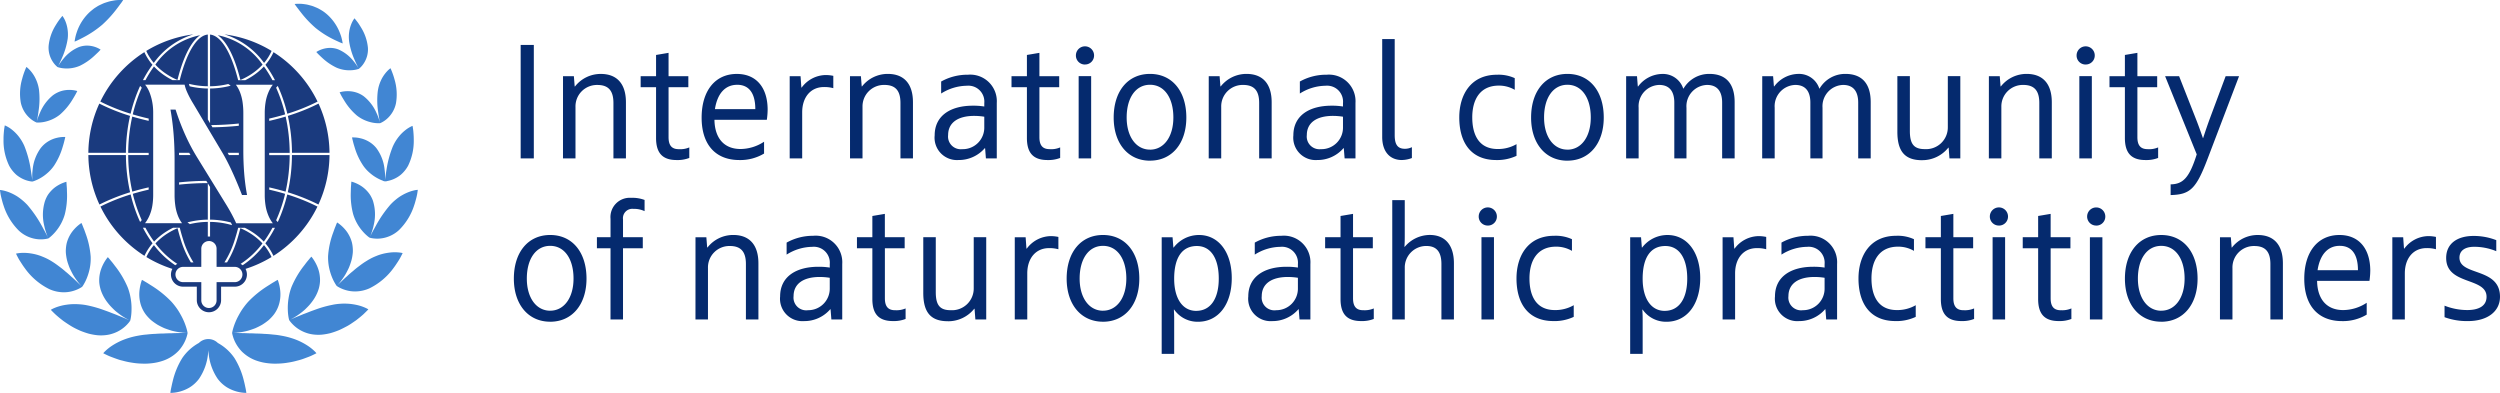 <?xml version="1.0" encoding="UTF-8"?> <svg xmlns="http://www.w3.org/2000/svg" width="380" height="59.722" viewBox="0 0 380 59.722"> <g id="Сгруппировать_86" data-name="Сгруппировать 86" transform="translate(-4276.498 5378.998)"> <g id="Сгруппировать_83" data-name="Сгруппировать 83" transform="translate(4276.498 -5378.999)"> <path id="Контур_585" data-name="Контур 585" d="M4736.7,6321.331a11.273,11.273,0,0,1-.87,2.922c-.173.405-.346.749-.462,1-.086.176-.153.3-.184.354.032-.055.1-.174.208-.34a8.593,8.593,0,0,1,.649-.88,5.979,5.979,0,0,1,2.336-1.782,3.579,3.579,0,0,1,1.315-.233,3.857,3.857,0,0,1,1.059.169,3.717,3.717,0,0,1,.952.441s-.09.1-.252.272c-.081.085-.183.18-.3.291s-.24.234-.384.363a8.836,8.836,0,0,1-2.211,1.528,4.975,4.975,0,0,1-2.351.4,4.087,4.087,0,0,1-1.044-.2,3.388,3.388,0,0,1-.711-.79,3.876,3.876,0,0,1-.648-2.44,7.252,7.252,0,0,1,1.072-3.124c.13-.214.258-.413.375-.585s.235-.326.33-.449c.195-.249.317-.393.317-.393a3.715,3.715,0,0,1,.51.953,5.005,5.005,0,0,1,.276,1.1A5.353,5.353,0,0,1,4736.7,6321.331Zm32.489,45.135a11.429,11.429,0,0,0-1.312-.175c-.441-.053-.877-.085-1.305-.1-.429-.038-.848-.049-1.248-.055-.4-.024-.791-.035-1.149-.035-.721-.036-1.338-.025-1.779-.052-.345-.007-.582,0-.669,0,.087,0,.323-.012.666-.043a9.974,9.974,0,0,0,1.734-.306c.338-.1.7-.224,1.056-.359a11.84,11.84,0,0,0,1.065-.533,9.7,9.7,0,0,0,.983-.7,6.638,6.638,0,0,0,.815-.87,4.914,4.914,0,0,0,.869-1.914,5.489,5.489,0,0,0,.092-1.695,6.435,6.435,0,0,0-.23-1.2,4.436,4.436,0,0,0-.15-.453s-.172.083-.442.251c-.136.086-.3.171-.487.292-.09.055-.185.116-.285.184s-.209.126-.317.2a15.635,15.635,0,0,0-2.911,2.354,9.711,9.711,0,0,0-.657.795,9.258,9.258,0,0,0-.548.807c-.081.135-.161.274-.234.407s-.144.26-.209.387c-.132.257-.244.506-.343.745a9.444,9.444,0,0,0-.4,1.179c-.075.3-.1.476-.1.476a3.428,3.428,0,0,0,.109.472,5.328,5.328,0,0,0,.481,1.155,5.713,5.713,0,0,0,.477.718c.095.124.2.248.314.373s.238.239.373.354a5.889,5.889,0,0,0,2.175,1.207,7.6,7.6,0,0,0,1.464.313,9.024,9.024,0,0,0,1.546.063,10.522,10.522,0,0,0,1.522-.146,11.251,11.251,0,0,0,1.407-.3c.219-.053.433-.112.636-.175s.389-.131.568-.2c.358-.131.681-.247.936-.362.51-.236.809-.392.809-.392a3.305,3.305,0,0,0-.336-.357,7.051,7.051,0,0,0-1.016-.8,9.747,9.747,0,0,0-1.674-.87A11.561,11.561,0,0,0,4769.192,6366.466Zm5.141-46.818a14.314,14.314,0,0,0,2.767,1.776c.2.1.394.189.562.266s.318.148.442.2c.25.1.4.154.4.154s-.02-.154-.078-.425c-.026-.138-.065-.3-.114-.485s-.124-.393-.208-.621a7.234,7.234,0,0,0-2.059-2.959c-.134-.109-.27-.22-.408-.318s-.283-.189-.426-.274-.284-.165-.427-.239-.291-.134-.434-.192-.281-.12-.419-.166-.278-.084-.413-.119-.261-.072-.387-.1-.252-.043-.369-.063c-.236-.032-.449-.057-.639-.066s-.36,0-.5,0c-.272.009-.424.029-.424.029s.085.136.244.356q.122.163.292.382c.109.147.233.315.372.485A16.072,16.072,0,0,0,4774.333,6319.648Zm2.612,42.124a16.788,16.788,0,0,0-2.35.642c-.37.137-.743.263-1.092.4-.173.07-.346.136-.51.2s-.331.124-.487.182c-.617.262-1.161.467-1.534.64-.187.086-.343.137-.447.185l-.134.06.133-.062a4.712,4.712,0,0,0,.429-.223,10.316,10.316,0,0,0,1.361-.923c.129-.1.26-.212.392-.327s.258-.249.384-.375a6.971,6.971,0,0,0,.734-.843,6.213,6.213,0,0,0,1.04-2,5.27,5.27,0,0,0,.186-1.031,5.034,5.034,0,0,0-.032-.948,5.124,5.124,0,0,0-.172-.829,5.535,5.535,0,0,0-.267-.712,6.235,6.235,0,0,0-.565-1,4.289,4.289,0,0,0-.27-.356s-.135.137-.336.383c-.1.129-.225.267-.36.437-.068.085-.139.175-.21.27-.037.051-.072.1-.11.149s-.077.1-.119.151a14.131,14.131,0,0,0-1.868,3.179,8.83,8.83,0,0,0-.3.936c-.078.312-.134.622-.18.91a9.124,9.124,0,0,0-.1,1.624,7.867,7.867,0,0,0,.107,1.155,4.3,4.3,0,0,0,.1.441,3.664,3.664,0,0,0,.273.362,5.4,5.4,0,0,0,.862.812,5.327,5.327,0,0,0,1.522.792,5.048,5.048,0,0,0,1.039.232,6.276,6.276,0,0,0,1.233.026,8.879,8.879,0,0,0,1.337-.233,12.123,12.123,0,0,0,1.318-.458c.423-.187.833-.4,1.228-.612s.748-.463,1.084-.694c.083-.058.168-.114.249-.17s.153-.118.228-.178c.149-.116.287-.228.42-.334.263-.219.5-.417.674-.6.365-.348.571-.57.571-.57a3.61,3.61,0,0,0-.406-.214,6.517,6.517,0,0,0-1.133-.4c-.241-.06-.506-.115-.793-.159a8.65,8.65,0,0,0-1.975-.075A8.157,8.157,0,0,0,4776.945,6361.771Zm5.654-6.947c-.167.09-.323.189-.486.29s-.323.2-.478.308c-.312.214-.606.443-.9.664-.146.112-.287.229-.424.343-.069.06-.136.12-.2.175s-.136.112-.205.167c-.268.222-.514.445-.741.657-.476.406-.848.791-1.134,1.048-.217.206-.36.353-.412.407.052-.055.19-.207.383-.434a10.91,10.91,0,0,0,.889-1.248c.153-.266.308-.556.456-.859l.109-.235c.03-.077.063-.157.095-.24q.094-.245.176-.5a5.776,5.776,0,0,0,.25-1.034c.029-.175.051-.35.065-.526a4.686,4.686,0,0,0,0-.524,5.2,5.2,0,0,0-.134-.974,5.077,5.077,0,0,0-.3-.836,5.664,5.664,0,0,0-.388-.692,5.382,5.382,0,0,0-.438-.559,5.84,5.84,0,0,0-.782-.729,4.022,4.022,0,0,0-.341-.239s-.081.162-.192.447c-.049.146-.129.312-.2.506s-.146.416-.233.649a12.657,12.657,0,0,0-.749,3.467,7.924,7.924,0,0,0,.15,1.8,8.64,8.64,0,0,0,.442,1.452,6.7,6.7,0,0,0,.485.972,3.423,3.423,0,0,0,.233.354,3.311,3.311,0,0,0,.357.22,5.134,5.134,0,0,0,1.014.414,4.932,4.932,0,0,0,1.579.2,5.382,5.382,0,0,0,2.036-.474,9.91,9.91,0,0,0,3.7-3.151c.226-.3.409-.589.58-.848s.315-.5.421-.7c.216-.4.334-.653.334-.653a3.041,3.041,0,0,0-.419-.079,6.225,6.225,0,0,0-1.111-.039c-.231.012-.482.041-.747.082a7.507,7.507,0,0,0-.85.178,6.838,6.838,0,0,0-.91.312A7.794,7.794,0,0,0,4782.6,6354.825Zm3.183-8.308a18,18,0,0,0-2.262,3.279c-.068.127-.135.25-.2.365s-.127.226-.185.333c-.116.213-.213.4-.291.56-.136.272-.226.451-.249.5.009-.019.029-.061.058-.125a3.583,3.583,0,0,0,.157-.381c.06-.17.129-.368.2-.6q.052-.168.109-.362c.035-.126.062-.26.092-.4a6.936,6.936,0,0,0-.125-3.775,4.778,4.778,0,0,0-.4-.817,4.487,4.487,0,0,0-.506-.65,4.618,4.618,0,0,0-1.084-.867,5.752,5.752,0,0,0-.9-.419,3.815,3.815,0,0,0-.371-.112s-.022.167-.036.45c-.013.142-.029.312-.037.506s-.007.409-.018.642a11.354,11.354,0,0,0,.345,3.292,6.979,6.979,0,0,0,1.484,2.692,6.39,6.39,0,0,0,.712.7,3.312,3.312,0,0,0,.31.235,3.045,3.045,0,0,0,.383.087,4.851,4.851,0,0,0,1.015.061,4.922,4.922,0,0,0,3.078-1.3,9.232,9.232,0,0,0,2.322-3.807c.115-.321.188-.629.265-.907s.13-.526.171-.734c.074-.419.1-.668.1-.668a3.056,3.056,0,0,0-.39.048,6.18,6.18,0,0,0-.988.287,7.4,7.4,0,0,0-1.333.681,6.74,6.74,0,0,0-.709.533A7.342,7.342,0,0,0,4785.783,6346.517Zm.357-8.854a15.641,15.641,0,0,0-.97,3.524c-.046.263-.078.506-.112.724s-.065.412-.087.571c-.03.228-.045.391-.052.468.005-.077.015-.242.018-.471,0-.163,0-.357,0-.579s-.037-.461-.068-.721a6.517,6.517,0,0,0-1.257-3.24,4.172,4.172,0,0,0-1.225-1.025,4.384,4.384,0,0,0-1.2-.459,4.568,4.568,0,0,0-1.264-.123s.029.164.1.429c.033.133.07.294.119.474s.112.38.175.588a10.078,10.078,0,0,0,1.309,2.8,5.678,5.678,0,0,0,1.048,1.141,6.248,6.248,0,0,0,1.058.737,5.855,5.855,0,0,0,.843.392.818.818,0,0,0,.7.064,4.3,4.3,0,0,0,.891-.26,4.553,4.553,0,0,0,1.166-.692,4.9,4.9,0,0,0,1.114-1.374,8.59,8.59,0,0,0,.86-3.961c0-.3-.012-.589-.03-.841s-.036-.481-.061-.667c-.051-.371-.095-.593-.095-.593a4.532,4.532,0,0,0-1.113.673,6.026,6.026,0,0,0-.971.964A6.682,6.682,0,0,0,4786.14,6337.664Zm-2.291-8.456a11.629,11.629,0,0,0,.056,3.316c.032.238.066.459.1.657s.062.379.09.522c.043.225.08.376.094.436-.016-.059-.057-.209-.125-.428-.045-.141-.1-.312-.168-.5s-.16-.394-.259-.61a6.571,6.571,0,0,0-1.949-2.539,4.014,4.014,0,0,0-1.331-.627,4.341,4.341,0,0,0-1.172-.136,4.543,4.543,0,0,0-.831.092c-.2.044-.316.081-.316.081s.068.138.185.369.306.545.526.9a9.292,9.292,0,0,0,1.9,2.249,5.255,5.255,0,0,0,1.241.737,5.6,5.6,0,0,0,1.137.351,4.571,4.571,0,0,0,1.17.085,3.725,3.725,0,0,0,.992-.623,4.3,4.3,0,0,0,1.411-2.388,7.913,7.913,0,0,0-.2-3.574,11.2,11.2,0,0,0-.421-1.275c-.12-.311-.21-.492-.21-.492a2.675,2.675,0,0,0-.256.208,4.731,4.731,0,0,0-.58.634,5.106,5.106,0,0,0-.636,1.062A5.628,5.628,0,0,0,4783.849,6329.208Zm-4.377-7.542a10.758,10.758,0,0,0,.842,2.877c.167.4.336.738.451.981.081.168.143.284.174.34-.032-.056-.1-.17-.2-.328a8.239,8.239,0,0,0-.638-.862,5.862,5.862,0,0,0-2.307-1.739,3.554,3.554,0,0,0-1.3-.213,3.957,3.957,0,0,0-2,.625s.087.1.244.267c.08.081.179.173.291.283s.235.228.375.353a8.54,8.54,0,0,0,2.181,1.482,4.916,4.916,0,0,0,2.335.377,3.98,3.98,0,0,0,1.04-.205,3.372,3.372,0,0,0,.717-.785,3.86,3.86,0,0,0,.663-2.411,7.063,7.063,0,0,0-1.043-3.082c-.125-.211-.251-.406-.365-.579s-.23-.318-.324-.439c-.19-.244-.311-.384-.311-.384a3.8,3.8,0,0,0-.515.951,5,5,0,0,0-.286,1.084A5.328,5.328,0,0,0,4779.472,6321.666Zm-19.97,51.35a8.208,8.208,0,0,1-1.379-3.9c-.016-.152-.028-.3-.039-.44-.011.141-.024.288-.04.44a8.171,8.171,0,0,1-1.376,3.9,5.19,5.19,0,0,1-1.408,1.3,5.817,5.817,0,0,1-1.428.621,5.741,5.741,0,0,1-1.521.225s.019-.192.077-.508c.029-.164.074-.351.118-.567s.1-.459.164-.714a11.739,11.739,0,0,1,1.435-3.487,7.279,7.279,0,0,1,2.54-2.315,2.046,2.046,0,0,1,2.879,0,7.285,7.285,0,0,1,2.541,2.315,11.768,11.768,0,0,1,1.433,3.487c.068.255.122.5.165.714s.09.4.117.567c.059.315.078.508.078.508a5.894,5.894,0,0,1-2.947-.846A5.169,5.169,0,0,1,4759.5,6373.016Zm-10.934-9.781a6.756,6.756,0,0,0,.817.87,9.575,9.575,0,0,0,.982.7,11.65,11.65,0,0,0,1.065.533c.361.135.717.256,1.055.359a10,10,0,0,0,1.734.306c.344.031.58.041.667.043-.087,0-.323,0-.667,0-.442.027-1.061.017-1.781.052-.358,0-.744.011-1.149.035-.4.005-.818.017-1.25.055-.425.014-.862.046-1.3.1a11.414,11.414,0,0,0-1.312.175,11.565,11.565,0,0,0-2.292.645,9.839,9.839,0,0,0-1.676.87,7,7,0,0,0-1.015.8,3.446,3.446,0,0,0-.337.357s.3.156.812.392c.255.115.576.231.935.362.179.066.37.131.569.2s.416.122.635.175a11.332,11.332,0,0,0,1.405.3,10.6,10.6,0,0,0,1.525.146,9.018,9.018,0,0,0,1.546-.063,7.679,7.679,0,0,0,1.464-.312,5.915,5.915,0,0,0,2.176-1.207c.134-.116.258-.238.372-.354s.219-.249.313-.373a5.672,5.672,0,0,0,.476-.718,5.408,5.408,0,0,0,.483-1.155,3.473,3.473,0,0,0,.107-.471s-.025-.177-.1-.476a9.329,9.329,0,0,0-.4-1.179c-.1-.239-.212-.488-.343-.745-.065-.127-.135-.255-.209-.387s-.15-.272-.234-.406a8.781,8.781,0,0,0-.548-.807,9.8,9.8,0,0,0-.657-.795,15.7,15.7,0,0,0-2.91-2.354c-.11-.071-.217-.133-.318-.2s-.2-.129-.287-.184c-.183-.12-.351-.206-.486-.292-.271-.168-.441-.251-.441-.251a4.64,4.64,0,0,0-.152.452,6.892,6.892,0,0,0-.228,1.2,5.505,5.505,0,0,0,.092,1.695A4.889,4.889,0,0,0,4748.568,6363.235Zm-8.41-46.057a7.35,7.35,0,0,0-2.033,3.044c-.078.23-.146.437-.194.624s-.083.355-.109.491c-.052.273-.067.43-.067.43s.153-.055.4-.172c.125-.06.275-.132.445-.218s.365-.183.566-.292a15.481,15.481,0,0,0,2.8-1.893,17.6,17.6,0,0,0,2.249-2.478c.141-.177.268-.352.379-.506s.214-.279.294-.392c.16-.226.248-.368.248-.368s-.161-.011-.445-.009c-.143,0-.316.006-.516.02s-.42.053-.666.1a5.653,5.653,0,0,0-.781.194c-.139.041-.279.088-.424.137s-.283.118-.429.184-.294.136-.443.211-.288.17-.434.26-.292.187-.431.3S4740.294,6317.059,4740.158,6317.178Zm1.537,42.223a6.3,6.3,0,0,0,1.045,2,7.355,7.355,0,0,0,.737.844c.129.131.256.255.386.375s.265.221.395.325a9.817,9.817,0,0,0,1.367.929,3.878,3.878,0,0,0,.431.223c.083.04.136.063.153.071l-.155-.063c-.1-.049-.261-.1-.448-.189-.375-.175-.919-.379-1.54-.642-.155-.061-.319-.124-.488-.187s-.335-.132-.511-.2c-.35-.134-.726-.263-1.1-.4a17.267,17.267,0,0,0-2.357-.648,8.558,8.558,0,0,0-1.155-.146,8.69,8.69,0,0,0-1.044-.019,7.907,7.907,0,0,0-.932.092,7.028,7.028,0,0,0-.8.158,6.76,6.76,0,0,0-1.133.393,3.9,3.9,0,0,0-.408.217s.207.222.572.572c.18.177.414.374.678.6.131.107.272.221.421.335l.231.181c.08.055.162.114.245.17.339.233.7.474,1.087.7s.807.425,1.233.615a12.285,12.285,0,0,0,1.32.457,8.733,8.733,0,0,0,1.342.236,6.045,6.045,0,0,0,1.235-.024,4.833,4.833,0,0,0,1.043-.231,5.193,5.193,0,0,0,2.388-1.6,3.276,3.276,0,0,0,.273-.362,4.229,4.229,0,0,0,.095-.441,7.462,7.462,0,0,0,.105-1.155,8.793,8.793,0,0,0-.1-1.624c-.048-.289-.1-.6-.183-.911a8.178,8.178,0,0,0-.3-.939,14.14,14.14,0,0,0-1.881-3.188c-.039-.05-.081-.1-.119-.154s-.074-.1-.109-.147l-.211-.272c-.136-.167-.265-.31-.362-.437-.2-.249-.336-.387-.336-.387s-.111.129-.272.357a6.385,6.385,0,0,0-.564,1,6.24,6.24,0,0,0-.266.713,5.5,5.5,0,0,0-.172.829,5.219,5.219,0,0,0-.028.948A5.275,5.275,0,0,0,4741.695,6359.4Zm-5.273-6.02a4.158,4.158,0,0,0,.007.529c.015.176.035.352.065.53a6.085,6.085,0,0,0,.252,1.039c.057.17.117.335.178.5.034.083.065.165.1.245s.072.154.109.23c.146.3.3.6.458.869a10.911,10.911,0,0,0,.9,1.254c.19.223.33.374.384.433-.056-.058-.2-.2-.413-.406-.289-.26-.661-.649-1.141-1.055-.229-.214-.479-.437-.746-.665-.069-.053-.136-.111-.208-.167l-.2-.178c-.137-.114-.279-.23-.425-.345-.3-.226-.6-.454-.907-.67-.157-.11-.316-.212-.479-.315s-.32-.2-.486-.288a8.271,8.271,0,0,0-.978-.46,7.184,7.184,0,0,0-.912-.315,7.984,7.984,0,0,0-.852-.18c-.268-.041-.516-.068-.748-.08a6.064,6.064,0,0,0-1.113.033,3.6,3.6,0,0,0-.42.077s.118.252.337.661c.1.205.256.438.424.7s.355.555.581.852a9.987,9.987,0,0,0,3.712,3.174,5.411,5.411,0,0,0,2.042.482,4.926,4.926,0,0,0,1.585-.2,5.061,5.061,0,0,0,1.014-.412,3.856,3.856,0,0,0,.36-.22,3.789,3.789,0,0,0,.233-.353,6.964,6.964,0,0,0,.481-.974,8.533,8.533,0,0,0,.438-1.456,7.747,7.747,0,0,0,.144-1.807,12.862,12.862,0,0,0-.764-3.491c-.087-.236-.159-.462-.237-.654s-.153-.366-.206-.512c-.112-.286-.191-.451-.191-.451a3.873,3.873,0,0,0-.342.24,5.675,5.675,0,0,0-.781.734,5.022,5.022,0,0,0-1.122,2.092A5.381,5.381,0,0,0,4736.421,6353.381Zm-3.16-7.413a7,7,0,0,0-.115,3.812c.032.141.058.278.092.406s.076.248.109.365c.073.23.144.433.2.6a3.82,3.82,0,0,0,.16.389c.029.066.05.111.059.129-.021-.041-.111-.221-.25-.5-.08-.161-.178-.353-.293-.565-.059-.11-.122-.22-.187-.337s-.131-.241-.2-.373a18.442,18.442,0,0,0-2.274-3.314,8.947,8.947,0,0,0-1.439-1.225,7.26,7.26,0,0,0-1.335-.691,6.091,6.091,0,0,0-.988-.289,3.075,3.075,0,0,0-.392-.053s.032.257.1.678c.042.208.1.457.173.738s.151.594.267.917a9.348,9.348,0,0,0,2.332,3.843,4.93,4.93,0,0,0,3.085,1.321,4.839,4.839,0,0,0,1.019-.059,2.935,2.935,0,0,0,.382-.082,3.293,3.293,0,0,0,.309-.236,6.72,6.72,0,0,0,.711-.705,7.054,7.054,0,0,0,1.478-2.715,11.657,11.657,0,0,0,.333-3.33c-.011-.236-.005-.456-.019-.65s-.027-.368-.039-.51c-.012-.288-.036-.46-.036-.46a3.748,3.748,0,0,0-.37.118,5.306,5.306,0,0,0-.9.423,4.553,4.553,0,0,0-1.082.875,4.348,4.348,0,0,0-.506.654A4.76,4.76,0,0,0,4733.261,6345.968Zm-.621-8.068a6.612,6.612,0,0,0-1.259,3.29c-.029.262-.058.513-.065.733s0,.421,0,.584c.005.249.015.421.02.492-.006-.07-.021-.242-.054-.487-.021-.166-.049-.362-.087-.584s-.064-.469-.112-.733a16.1,16.1,0,0,0-.969-3.57,6.652,6.652,0,0,0-.89-1.478,6.2,6.2,0,0,0-.967-.972,4.4,4.4,0,0,0-1.114-.676s-.043.221-.1.595c-.023.191-.042.422-.063.677s-.034.542-.029.848a8.753,8.753,0,0,0,.856,4.01,5.049,5.049,0,0,0,1.115,1.4,4.752,4.752,0,0,0,1.167.7,4.423,4.423,0,0,0,.89.263,2.83,2.83,0,0,0,.355.046,2.713,2.713,0,0,0,.343-.112,5.761,5.761,0,0,0,.844-.395,6.262,6.262,0,0,0,1.059-.751,5.873,5.873,0,0,0,1.047-1.155,10.462,10.462,0,0,0,1.31-2.845c.063-.213.127-.416.177-.6s.086-.345.122-.479c.068-.269.1-.437.1-.437a4.532,4.532,0,0,0-1.267.126,4.386,4.386,0,0,0-1.2.469A4.2,4.2,0,0,0,4732.64,6337.9Zm1.86-8.009a6.727,6.727,0,0,0-1.964,2.58c-.1.221-.187.431-.263.621s-.125.362-.17.5c-.064.2-.1.35-.123.419.017-.069.052-.218.092-.426.029-.146.059-.324.091-.525s.074-.428.1-.671a11.982,11.982,0,0,0,.071-3.355,5.82,5.82,0,0,0-.441-1.5,5.3,5.3,0,0,0-.631-1.07,4.821,4.821,0,0,0-.582-.639,2.42,2.42,0,0,0-.254-.208s-.091.182-.213.5a11.086,11.086,0,0,0-.426,1.29,8.018,8.018,0,0,0-.216,3.613,4.441,4.441,0,0,0,.6,1.477,4.261,4.261,0,0,0,.809.933,3.724,3.724,0,0,0,.989.632,4.675,4.675,0,0,0,1.172-.092,5.558,5.558,0,0,0,1.14-.36,5.411,5.411,0,0,0,1.245-.751,9.582,9.582,0,0,0,1.912-2.29c.225-.365.41-.686.533-.918s.19-.374.19-.374a3.088,3.088,0,0,0-.318-.08,4.315,4.315,0,0,0-.833-.09,4.39,4.39,0,0,0-1.176.143A4.2,4.2,0,0,0,4734.5,6329.891Z" transform="translate(-4726.411 -6315.439)" fill="#4186d3"></path> <path id="Контур_586" data-name="Контур 586" d="M5439.135,6584.66a18.2,18.2,0,0,1,7.167,2.517,7.474,7.474,0,0,1-1.146,1.823A11.68,11.68,0,0,0,5439.135,6584.66Zm-2.357,30.73c.058,0,.115,0,.171.008v-2.233a12.349,12.349,0,0,1,3.35.5c-.058-.134-.119-.27-.184-.407a12.757,12.757,0,0,0-3.167-.437v-4.967l-.342-.556v5.523a12.752,12.752,0,0,0-3.094.418,1.586,1.586,0,0,0,.163.12l.159.1v.05a12.454,12.454,0,0,1,2.772-.347v2.233C5436.663,6615.394,5436.72,6615.391,5436.778,6615.391Zm2.354,3.929h.4a15.042,15.042,0,0,0,1.535-3.471q.261-.817.487-1.731a10.618,10.618,0,0,1,1.643.877,9.208,9.208,0,0,1,1.716,1.441,12.9,12.9,0,0,1-3.322,3.11,1.9,1.9,0,0,1,.307.209,13.289,13.289,0,0,0,3.245-3.059,7.481,7.481,0,0,1,1.148,1.811,18.256,18.256,0,0,1-3.95,1.8,1.846,1.846,0,0,1-1.632,2.705h-2.084v2.084a1.846,1.846,0,0,1-3.691,0v-2.084h-2.084a1.845,1.845,0,0,1-1.632-2.705,18.23,18.23,0,0,1-3.948-1.8,7.456,7.456,0,0,1,1.147-1.811,13.29,13.29,0,0,0,3.246,3.059,1.892,1.892,0,0,1,.307-.21,12.884,12.884,0,0,1-3.322-3.109,9.291,9.291,0,0,1,1.908-1.564,10.8,10.8,0,0,1,1.451-.754q.226.913.487,1.731a15.042,15.042,0,0,0,1.535,3.471h.4a14.365,14.365,0,0,1-1.608-3.573q-.253-.8-.476-1.693h-1.015a10.842,10.842,0,0,0-.952.527,9.611,9.611,0,0,0-1.936,1.577q-.164-.224-.321-.456a17.835,17.835,0,0,1-.993-1.648h-.385a18.35,18.35,0,0,0,1.095,1.839q.182.267.37.523a7.9,7.9,0,0,0-1.229,1.909,18.4,18.4,0,0,1-6.693-7.493,29.62,29.62,0,0,1,4.592-1.839,22.7,22.7,0,0,0,1.435,4.181,2.545,2.545,0,0,0,.249-.278,22.4,22.4,0,0,1-1.356-4q1.148-.344,2.355-.618l.056-.013v-.35l-.131.03q-1.206.273-2.357.618a26.142,26.142,0,0,1-.622-5.551h3.11v-.343h-3.11a26.134,26.134,0,0,1,.614-5.513q.847.253,1.726.469.383.094.771.181v-.35c-.231-.053-.461-.106-.689-.163q-.882-.216-1.731-.471a22.434,22.434,0,0,1,1.37-4.05,2.524,2.524,0,0,0-.252-.27,22.722,22.722,0,0,0-1.445,4.22,29.643,29.643,0,0,1-4.6-1.845,18.407,18.407,0,0,1,6.693-7.516,7.839,7.839,0,0,0,1.229,1.921c-.12.164-.239.331-.354.5a18.359,18.359,0,0,0-1.095,1.84h.385a18.09,18.09,0,0,1,.992-1.649c.1-.147.2-.291.3-.434a9.469,9.469,0,0,0,1.4,1.226,10.7,10.7,0,0,0,1.424.856h1.094q.221-.893.476-1.693c.994-3.121,2.331-5.1,3.792-5.24v7.859a12.453,12.453,0,0,1-2.862-.368,3.519,3.519,0,0,0,.1.376,12.839,12.839,0,0,0,2.762.334v4.7l.342.575v-5.273a12.787,12.787,0,0,0,3.129-.426,1.5,1.5,0,0,0-.2-.15l-.159-.1v-.011a12.469,12.469,0,0,1-2.772.346v-7.859c1.461.144,2.8,2.119,3.792,5.24q.253.8.476,1.693h1.092a10.717,10.717,0,0,0,1.172-.682,9.492,9.492,0,0,0,1.653-1.4q.155.213.305.434a17.954,17.954,0,0,1,.992,1.649h.385a18.359,18.359,0,0,0-1.095-1.84c-.116-.171-.234-.338-.354-.5a7.851,7.851,0,0,0,1.228-1.921,18.407,18.407,0,0,1,6.695,7.517,29.648,29.648,0,0,1-4.6,1.844,22.735,22.735,0,0,0-1.447-4.225,2.284,2.284,0,0,0-.25.273,22.538,22.538,0,0,1,1.37,4.051q-1.1.33-2.261.6l-.159.037v.35l.235-.053q1.156-.266,2.261-.6a26.1,26.1,0,0,1,.614,5.513h-3.11v.343h3.11a26.111,26.111,0,0,1-.622,5.551q-.924-.275-1.885-.507-.3-.072-.6-.14v.349q.264.06.524.123.962.231,1.887.509a22.4,22.4,0,0,1-1.362,4.015,2.463,2.463,0,0,0,.25.274,22.736,22.736,0,0,0,1.439-4.189,29.634,29.634,0,0,1,4.591,1.839,18.4,18.4,0,0,1-6.693,7.493,7.884,7.884,0,0,0-1.229-1.909c.125-.17.249-.345.37-.522a18.414,18.414,0,0,0,1.095-1.84h-.385a17.937,17.937,0,0,1-.992,1.648q-.158.232-.321.456a9.547,9.547,0,0,0-1.736-1.449,10.777,10.777,0,0,0-1.15-.655h-1.015q-.221.893-.476,1.693A14.347,14.347,0,0,1,5439.132,6619.32Zm-2.354-3.245a1.165,1.165,0,0,0-1.161,1.161V6620h-2.769a1.161,1.161,0,0,0,0,2.322h2.769v2.769a1.161,1.161,0,0,0,2.322,0v-2.769h2.769a1.161,1.161,0,0,0,0-2.322h-2.769v-2.768a1.165,1.165,0,0,0-1.161-1.161Zm.339-17.628.2.341c1.349-.017,2.686-.1,4-.233v-.343C5439.939,6598.356,5438.535,6598.436,5437.117,6598.447Zm2.506,4.219c.063.112.127.226.192.343h1.507l0-.343Zm-3.038,4.6-.209-.341c-1.4.013-2.78.092-4.137.234v.343A43.224,43.224,0,0,1,5436.585,6607.267Zm-2.608-4.258c-.066-.113-.13-.228-.195-.343h-1.554l.006.343Zm-6.793,10.19c-.042.059-.086.116-.129.17h5.64l-.111-.149a4.922,4.922,0,0,1-.553-1.077,6.869,6.869,0,0,1-.359-1.416,11.579,11.579,0,0,1-.117-1.709v-5.32q0-1.947-.139-3.745T5431,6596.5l-.067-.4h.776l.078.237a36.475,36.475,0,0,0,1.456,3.75,29.513,29.513,0,0,0,1.763,3.31l4.412,7.166q.5.814.9,1.577.338.642.6,1.232h5.573l-.114-.149a5.322,5.322,0,0,1-.587-1.083,6.534,6.534,0,0,1-.4-1.424,10.349,10.349,0,0,1-.13-1.694v-12.36a10.351,10.351,0,0,1,.13-1.695,6.518,6.518,0,0,1,.4-1.424,5.322,5.322,0,0,1,.587-1.083l.114-.149h-5.626l.111.149a4.928,4.928,0,0,1,.553,1.076,6.9,6.9,0,0,1,.359,1.417,11.508,11.508,0,0,1,.117,1.709v5.632q0,1.792.124,3.386t.371,3l.071.4h-.766l-.085-.218q-.778-1.976-1.494-3.517t-1.36-2.629l-4.5-7.571a14.5,14.5,0,0,1-.938-1.778,5.582,5.582,0,0,1-.347-1.059h-6.008c.07.084.136.173.2.267a4.894,4.894,0,0,1,.572,1.173,8.285,8.285,0,0,1,.343,1.351,8.627,8.627,0,0,1,.115,1.4v12.517a10.215,10.215,0,0,1-.13,1.69,6.348,6.348,0,0,1-.4,1.414A5.521,5.521,0,0,1,5427.184,6613.2Zm26.251-18.015a18.255,18.255,0,0,1,1.668,7.482H5449.4a26.425,26.425,0,0,0-.628-5.613A29.891,29.891,0,0,0,5453.436,6595.184Zm1.668,7.825a18.252,18.252,0,0,1-1.683,7.515,29.978,29.978,0,0,0-4.661-1.864,26.432,26.432,0,0,0,.637-5.651Zm-34.969,7.515a18.254,18.254,0,0,1-1.683-7.515h5.707a26.432,26.432,0,0,0,.637,5.651A30.027,30.027,0,0,0,5420.135,6610.523Zm-1.685-7.669v0Zm0-.188a18.259,18.259,0,0,1,1.668-7.481,30.03,30.03,0,0,0,4.667,1.868,26.421,26.421,0,0,0-.628,5.613Zm8.8-15.489a18.215,18.215,0,0,1,7.168-2.517,11.682,11.682,0,0,0-6.021,4.34A7.491,7.491,0,0,1,5427.252,6587.177Zm10.862-2.39c1.148.787,2.165,2.569,2.951,5.039q.265.833.5,1.768a10.547,10.547,0,0,0,1.73-.937,9.149,9.149,0,0,0,1.636-1.395A10.932,10.932,0,0,0,5438.114,6584.788Zm-6.119,6.806c.153-.622.319-1.212.5-1.767.786-2.469,1.8-4.251,2.951-5.039a10.93,10.93,0,0,0-6.812,4.474,9.062,9.062,0,0,0,1.393,1.226A10.48,10.48,0,0,0,5432,6591.593Z" transform="translate(-5405.019 -6579.435)" fill="#1a3a7e" fill-rule="evenodd"></path> </g> <path id="Контур_587" data-name="Контур 587" d="M8751.843,6639.622h2v-17.254h-2Zm6.433,0h1.9v-7.813a3.259,3.259,0,0,1,3.327-3.353c1.627,0,2.441.813,2.441,2.736v8.43h1.9v-8.528c0-2.884-1.43-4.314-3.82-4.314a4.952,4.952,0,0,0-3.919,1.9h-.05l-.124-1.553h-1.651Zm17.6-1.405c-1.061,0-1.553-.567-1.553-1.824V6628.8h3.007v-1.676h-3.007v-3.549l-1.9.321v3.229h-2.342v1.676h2.342v7.715c0,2.292.986,3.352,3.13,3.352a4.913,4.913,0,0,0,1.923-.32v-1.6A3.469,3.469,0,0,1,8775.875,6638.217Zm13.508-5.989c0-3.377-1.726-5.448-4.684-5.448-3.3,0-5.35,2.563-5.35,6.655,0,4.042,2.071,6.433,5.743,6.433a7.025,7.025,0,0,0,3.747-.986v-1.8a6.559,6.559,0,0,1-3.574,1.109c-2.465,0-3.919-1.6-3.968-4.437h7.961A11.2,11.2,0,0,0,8789.383,6632.228Zm-4.634-3.8c1.8,0,2.76,1.281,2.76,3.7h-6.138C8781.741,6629.738,8782.948,6628.432,8784.749,6628.432Zm7.985,11.19h1.9v-7c0-2.317,1.307-3.845,3.3-3.845a5.037,5.037,0,0,1,1.43.172v-1.874a5.638,5.638,0,0,0-1.183-.123,4.624,4.624,0,0,0-3.623,1.9h-.05l-.123-1.726h-1.651Zm9.17,0h1.9v-7.813a3.259,3.259,0,0,1,3.327-3.353c1.627,0,2.44.813,2.44,2.736v8.43h1.9v-8.528c0-2.884-1.43-4.314-3.821-4.314a4.952,4.952,0,0,0-3.919,1.9h-.049l-.123-1.553H8801.9Zm17.919-12.719a8.183,8.183,0,0,0-4.067,1.035v1.824a7.426,7.426,0,0,1,3.92-1.183,2.423,2.423,0,0,1,2.637,2.638v.518a10.266,10.266,0,0,0-1.75-.124c-3.3,0-5.792,1.455-5.792,4.511a3.4,3.4,0,0,0,3.623,3.747,5.2,5.2,0,0,0,3.993-1.8h.049l.123,1.553h1.652v-8.43A4.039,4.039,0,0,0,8819.823,6626.9Zm-.838,11.313a1.932,1.932,0,0,1-2.169-2.145c0-1.849,1.454-2.909,3.968-2.909a9.619,9.619,0,0,1,1.528.124v1.578A3.272,3.272,0,0,1,8818.985,6638.217Zm13.26,0c-1.06,0-1.553-.567-1.553-1.824V6628.8h3.008v-1.676h-3.008v-3.549l-1.9.321v3.229h-2.341v1.676h2.341v7.715c0,2.292.986,3.352,3.131,3.352a4.92,4.92,0,0,0,1.923-.32v-1.6A3.478,3.478,0,0,1,8832.245,6638.217Zm5.374-12.867a1.362,1.362,0,0,0,1.38-1.38,1.38,1.38,0,1,0-2.76,0A1.362,1.362,0,0,0,8837.619,6625.35Zm-.962,14.272h1.9v-12.5h-1.9Zm10.846.345c3.327,0,5.521-2.612,5.521-6.557,0-4.018-2.169-6.63-5.521-6.63s-5.521,2.613-5.521,6.63C8841.981,6637.354,8844.175,6639.967,8847.5,6639.967Zm0-1.676c-2.119,0-3.549-1.972-3.549-4.88,0-3.031,1.4-4.979,3.549-4.979s3.55,1.947,3.55,4.979C8851.053,6636.319,8849.623,6638.291,8847.5,6638.291Zm8.923,1.332h1.9v-7.813a3.259,3.259,0,0,1,3.328-3.353c1.627,0,2.44.813,2.44,2.736v8.43h1.9v-8.528c0-2.884-1.43-4.314-3.82-4.314a4.954,4.954,0,0,0-3.92,1.9h-.05l-.123-1.553h-1.651Zm17.92-12.719a8.183,8.183,0,0,0-4.067,1.035v1.824a7.423,7.423,0,0,1,3.919-1.183,2.423,2.423,0,0,1,2.638,2.638v.518a10.266,10.266,0,0,0-1.75-.124c-3.3,0-5.793,1.455-5.793,4.511a3.4,3.4,0,0,0,3.624,3.747,5.193,5.193,0,0,0,3.992-1.8h.05l.124,1.553h1.651v-8.43A4.04,4.04,0,0,0,8874.346,6626.9Zm-.838,11.313a1.932,1.932,0,0,1-2.17-2.145c0-1.849,1.455-2.909,3.969-2.909a9.619,9.619,0,0,1,1.528.124v1.578A3.273,3.273,0,0,1,8873.508,6638.217Zm12.3,1.651a4.436,4.436,0,0,0,1.5-.3v-1.652a2.366,2.366,0,0,1-1.059.247c-1.085,0-1.553-.616-1.553-2.07V6621.48h-1.9v14.888C8882.8,6638.562,8883.934,6639.868,8885.807,6639.868Zm25.142.1c3.327,0,5.521-2.613,5.521-6.557,0-4.018-2.169-6.63-5.521-6.63s-5.521,2.613-5.521,6.63C8905.428,6637.354,8907.62,6639.967,8910.948,6639.967Zm0-1.677c-2.12,0-3.55-1.972-3.55-4.88,0-3.031,1.405-4.979,3.55-4.979s3.55,1.947,3.55,4.979C8914.5,6636.319,8913.068,6638.291,8910.948,6638.291Zm8.923,1.332h1.9v-7.69a3.234,3.234,0,0,1,3.131-3.476c1.849,0,2.292,1.38,2.292,2.687v8.479h1.849v-7.69a3.234,3.234,0,0,1,3.13-3.476c1.85,0,2.292,1.38,2.292,2.687v8.479h1.9v-8.553c0-2.761-1.282-4.289-3.845-4.289A4.5,4.5,0,0,0,8928.6,6629h-.049a3.243,3.243,0,0,0-3.205-2.218,4.649,4.649,0,0,0-3.648,1.9h-.049l-.123-1.553h-1.651Zm20.68,0h1.9v-7.69a3.234,3.234,0,0,1,3.131-3.476c1.849,0,2.292,1.38,2.292,2.687v8.479h1.849v-7.69a3.234,3.234,0,0,1,3.131-3.476c1.849,0,2.292,1.38,2.292,2.687v8.479h1.9v-8.553c0-2.761-1.282-4.289-3.846-4.289a4.5,4.5,0,0,0-3.919,2.218h-.05a3.241,3.241,0,0,0-3.2-2.218,4.646,4.646,0,0,0-3.647,1.9h-.05l-.123-1.553h-1.651Zm24.3.271a5.061,5.061,0,0,0,3.993-1.9h.049l.123,1.627h1.651v-12.5h-1.9v7.74a3.3,3.3,0,0,1-3.5,3.352c-1.6,0-2.268-.715-2.268-2.736v-8.356h-1.9v8.479C8961.107,6638.661,8962.34,6639.893,8964.854,6639.893Zm10.155-.271h1.9v-7.813a3.259,3.259,0,0,1,3.328-3.353c1.626,0,2.439.813,2.439,2.736v8.43h1.9v-8.528c0-2.884-1.43-4.314-3.82-4.314a4.954,4.954,0,0,0-3.92,1.9h-.049l-.123-1.553h-1.651Zm14.715-14.272a1.362,1.362,0,0,0,1.38-1.38,1.38,1.38,0,1,0-2.76,0A1.362,1.362,0,0,0,8989.725,6625.35Zm-.962,14.272h1.9v-12.5h-1.9Zm10.377-1.405c-1.06,0-1.553-.567-1.553-1.824V6628.8h3.008v-1.676h-3.008v-3.549l-1.9.321v3.229h-2.342v1.676h2.342v7.715c0,2.292.986,3.352,3.131,3.352a4.911,4.911,0,0,0,1.922-.32v-1.6A3.471,3.471,0,0,1,8999.14,6638.217ZM9011,6627.125l-2.391,6.409c-.3.813-.592,1.651-1.036,3.007h-.024c-.518-1.479-.789-2.218-1.084-2.958l-2.539-6.458H9001.8l4.806,11.88c-1.108,3.525-2.07,4.536-3.968,4.56v1.627c3.007-.074,3.894-.961,5.668-5.644l4.733-12.423Zm-110.869,12.743a6.922,6.922,0,0,0,3.082-.641v-1.775a5.569,5.569,0,0,1-2.859.74c-3.031,0-3.869-2.416-3.869-4.807,0-2.711,1.182-4.831,4.041-4.831a4.734,4.734,0,0,1,2.416.641v-1.775a5.9,5.9,0,0,0-2.711-.518c-3.969,0-5.719,3.056-5.719,6.482C8894.508,6637.231,8896.307,6639.868,8900.127,6639.868ZM8778.413,6664.1h1.9v-7.814a3.259,3.259,0,0,1,3.327-3.352c1.627,0,2.441.814,2.441,2.736v8.43h1.9v-8.529c0-2.883-1.43-4.313-3.82-4.313a4.952,4.952,0,0,0-3.919,1.9h-.05l-.124-1.553h-1.651Zm120.433-14.271a1.363,1.363,0,0,0,1.381-1.38,1.38,1.38,0,0,0-2.761,0A1.363,1.363,0,0,0,8898.846,6649.826Zm-.962,14.271h1.9v-12.5h-1.9Zm10.944.247a6.909,6.909,0,0,0,3.081-.641v-1.774a5.562,5.562,0,0,1-2.859.74c-3.031,0-3.869-2.416-3.869-4.807,0-2.712,1.184-4.831,4.042-4.831a4.729,4.729,0,0,1,2.416.641V6651.9a5.9,5.9,0,0,0-2.712-.518c-3.968,0-5.718,3.056-5.718,6.483C8903.209,6661.707,8905.008,6664.344,8908.828,6664.344Zm11.659,4.979h1.9V6664.1c0-.37,0-.666-.049-1.5h.049a4.318,4.318,0,0,0,3.623,1.849c3.131,0,5.127-2.687,5.127-6.63s-2-6.556-4.979-6.556a4.84,4.84,0,0,0-3.846,1.9h-.049l-.123-1.553h-1.651Zm5.25-6.531c-2.07,0-3.353-1.874-3.353-4.88,0-3.229,1.208-4.979,3.451-4.979,2.1,0,3.327,1.849,3.327,4.955C8929.163,6660.918,8927.932,6662.792,8925.737,6662.792Zm8.8,1.306h1.9v-7c0-2.317,1.307-3.845,3.3-3.845a5.039,5.039,0,0,1,1.429.172v-1.873a5.636,5.636,0,0,0-1.183-.124,4.627,4.627,0,0,0-3.624,1.9h-.049l-.123-1.725h-1.651Zm13.014-12.719a8.18,8.18,0,0,0-4.066,1.036v1.824a7.421,7.421,0,0,1,3.919-1.183,2.422,2.422,0,0,1,2.637,2.638v.517a10.3,10.3,0,0,0-1.75-.123c-3.3,0-5.792,1.455-5.792,4.511a3.4,3.4,0,0,0,3.623,3.747,5.192,5.192,0,0,0,3.993-1.8h.05l.123,1.553h1.651v-8.43A4.039,4.039,0,0,0,8947.551,6651.379Zm-.838,11.314a1.932,1.932,0,0,1-2.169-2.145c0-1.849,1.454-2.909,3.968-2.909a9.612,9.612,0,0,1,1.528.123v1.578A3.272,3.272,0,0,1,8946.713,6662.693Zm14.1,1.651a6.907,6.907,0,0,0,3.08-.641v-1.774a5.564,5.564,0,0,1-2.859.74c-3.031,0-3.869-2.416-3.869-4.807,0-2.712,1.183-4.831,4.042-4.831a4.726,4.726,0,0,1,2.416.641V6651.9a5.9,5.9,0,0,0-2.712-.518c-3.968,0-5.719,3.056-5.719,6.483C8955.191,6661.707,8956.992,6664.344,8960.813,6664.344Zm10.352-1.651c-1.06,0-1.553-.567-1.553-1.824v-7.592h3.008V6651.6h-3.008v-3.55l-1.9.321v3.229h-2.342v1.676h2.342v7.715c0,2.292.985,3.352,3.13,3.352a4.9,4.9,0,0,0,1.923-.321v-1.6A3.477,3.477,0,0,1,8971.164,6662.693Zm5.374-12.867a1.363,1.363,0,0,0,1.38-1.38,1.38,1.38,0,0,0-2.761,0A1.363,1.363,0,0,0,8976.538,6649.826Zm-.961,14.271h1.9v-12.5h-1.9Zm10.376-1.4c-1.06,0-1.553-.567-1.553-1.824v-7.592h3.007V6651.6H8984.4v-3.55l-1.9.321v3.229h-2.342v1.676h2.342v7.715c0,2.292.985,3.352,3.13,3.352a4.9,4.9,0,0,0,1.923-.321v-1.6A3.48,3.48,0,0,1,8985.953,6662.693Zm5.374-12.867a1.363,1.363,0,0,0,1.38-1.38,1.38,1.38,0,0,0-2.761,0A1.363,1.363,0,0,0,8991.327,6649.826Zm-.962,14.271h1.9v-12.5h-1.9Zm10.846.345c3.327,0,5.521-2.612,5.521-6.556,0-4.018-2.169-6.63-5.521-6.63s-5.521,2.613-5.521,6.63C8995.689,6661.83,8997.883,6664.442,9001.211,6664.442Zm0-1.676c-2.12,0-3.55-1.972-3.55-4.88,0-3.032,1.405-4.979,3.55-4.979s3.55,1.947,3.55,4.979C9004.761,6660.794,9003.331,6662.767,9001.211,6662.767Zm8.923,1.331h1.9v-7.814a3.258,3.258,0,0,1,3.327-3.352c1.627,0,2.44.814,2.44,2.736v8.43h1.9v-8.529c0-2.883-1.43-4.313-3.82-4.313a4.954,4.954,0,0,0-3.92,1.9h-.049l-.123-1.553h-1.651Zm22.849-7.394c0-3.377-1.726-5.448-4.684-5.448-3.3,0-5.349,2.563-5.349,6.655,0,4.042,2.071,6.433,5.743,6.433a7.032,7.032,0,0,0,3.747-.986v-1.8a6.566,6.566,0,0,1-3.574,1.109c-2.465,0-3.919-1.6-3.968-4.437h7.96A11.2,11.2,0,0,0,9032.982,6656.7Zm-4.634-3.8c1.8,0,2.761,1.282,2.761,3.7h-6.138C9025.341,6654.214,9026.549,6652.907,9028.349,6652.907Zm7.986,11.19h1.9v-7c0-2.317,1.3-3.845,3.3-3.845a5.037,5.037,0,0,1,1.43.172v-1.873a5.646,5.646,0,0,0-1.184-.124,4.627,4.627,0,0,0-3.623,1.9h-.05l-.123-1.725h-1.65Zm11.51.247c2.934,0,4.856-1.455,4.856-3.7,0-4.486-6.162-3.13-6.162-5.94,0-1.035.789-1.651,2.243-1.651a8.731,8.731,0,0,1,3.352.666v-1.676a9.431,9.431,0,0,0-3.45-.641c-2.44,0-4.166,1.134-4.166,3.353,0,4.166,6.138,2.884,6.138,5.891,0,1.43-1.232,2.021-2.934,2.021a9.433,9.433,0,0,1-3.45-.666v1.75A9.717,9.717,0,0,0,9047.845,6664.344Zm-291.516.1c3.327,0,5.521-2.612,5.521-6.556,0-4.018-2.169-6.63-5.521-6.63s-5.521,2.613-5.521,6.63C8750.808,6661.83,8753,6664.442,8756.329,6664.442Zm0-1.676c-2.12,0-3.55-1.972-3.55-4.88,0-3.032,1.405-4.979,3.55-4.979s3.549,1.947,3.549,4.979C8759.878,6660.794,8758.448,6662.767,8756.329,6662.767Zm9.169,1.331h1.9v-10.821h3.007V6651.6H8767.4v-2.711a1.426,1.426,0,0,1,1.578-1.6,3.828,3.828,0,0,1,1.7.345v-1.7a5.237,5.237,0,0,0-2.046-.321,2.931,2.931,0,0,0-3.13,3.2v2.786h-2.07v1.676h2.07Zm30.835-12.719a8.182,8.182,0,0,0-4.066,1.036v1.824a7.418,7.418,0,0,1,3.919-1.183,2.423,2.423,0,0,1,2.638,2.638v.517a10.328,10.328,0,0,0-1.751-.123c-3.3,0-5.793,1.455-5.793,4.511a3.4,3.4,0,0,0,3.624,3.747,5.192,5.192,0,0,0,3.993-1.8h.05l.123,1.553h1.651v-8.43A4.04,4.04,0,0,0,8796.333,6651.379Zm-.838,11.314a1.933,1.933,0,0,1-2.17-2.145c0-1.849,1.455-2.909,3.97-2.909a9.641,9.641,0,0,1,1.528.123v1.578A3.273,3.273,0,0,1,8795.5,6662.693Zm13.261,0c-1.061,0-1.553-.567-1.553-1.824v-7.592h3.007V6651.6H8807.2v-3.55l-1.9.321v3.229h-2.342v1.676h2.342v7.715c0,2.292.986,3.352,3.13,3.352a4.891,4.891,0,0,0,1.923-.321v-1.6A3.473,3.473,0,0,1,8808.756,6662.693Zm8.036,1.676a5.059,5.059,0,0,0,3.992-1.9h.049l.124,1.627h1.65v-12.5h-1.9v7.74a3.3,3.3,0,0,1-3.5,3.352c-1.6,0-2.268-.715-2.268-2.736V6651.6h-1.9v8.479C8813.045,6663.137,8814.276,6664.369,8816.792,6664.369Zm10.154-.271h1.9v-7c0-2.317,1.307-3.845,3.3-3.845a5.033,5.033,0,0,1,1.43.172v-1.873a5.636,5.636,0,0,0-1.183-.124,4.624,4.624,0,0,0-3.623,1.9h-.049l-.123-1.725h-1.652Zm13.408.345c3.328,0,5.522-2.613,5.522-6.557,0-4.018-2.17-6.63-5.522-6.63s-5.521,2.613-5.521,6.63C8834.834,6661.83,8837.027,6664.443,8840.354,6664.443Zm0-1.676c-2.119,0-3.548-1.972-3.548-4.88,0-3.032,1.4-4.979,3.548-4.979s3.55,1.947,3.55,4.979C8843.9,6660.794,8842.475,6662.767,8840.354,6662.767Zm8.923,6.556h1.9V6664.1c0-.37,0-.666-.049-1.5h.049a4.319,4.319,0,0,0,3.624,1.849c3.13,0,5.127-2.687,5.127-6.631s-2-6.556-4.979-6.556a4.835,4.835,0,0,0-3.845,1.9h-.05l-.124-1.553h-1.651Zm5.25-6.531c-2.069,0-3.352-1.874-3.352-4.88,0-3.229,1.207-4.979,3.45-4.979,2.1,0,3.328,1.849,3.328,4.955C8857.954,6660.918,8856.722,6662.792,8854.527,6662.792Zm12.966-11.413a8.183,8.183,0,0,0-4.067,1.036v1.824a7.426,7.426,0,0,1,3.919-1.183,2.423,2.423,0,0,1,2.638,2.638v.517a10.324,10.324,0,0,0-1.75-.123c-3.3,0-5.792,1.455-5.792,4.511a3.4,3.4,0,0,0,3.623,3.747,5.194,5.194,0,0,0,3.993-1.8h.049l.123,1.553h1.652v-8.43A4.04,4.04,0,0,0,8867.493,6651.379Zm-.838,11.314a1.931,1.931,0,0,1-2.169-2.145c0-1.849,1.454-2.909,3.968-2.909a9.622,9.622,0,0,1,1.528.123v1.578A3.272,3.272,0,0,1,8866.655,6662.693Zm13.26,0c-1.06,0-1.553-.567-1.553-1.824v-7.592h3.008V6651.6h-3.008v-3.55l-1.9.321v3.229h-2.341v1.676h2.341v7.715c0,2.292.986,3.352,3.131,3.352a4.892,4.892,0,0,0,1.922-.321v-1.6A3.477,3.477,0,0,1,8879.915,6662.693Zm4.412,1.4h1.9v-7.814a3.263,3.263,0,0,1,3.278-3.352c1.479,0,2.292.814,2.292,2.736v8.43h1.9v-8.529c0-2.883-1.43-4.313-3.673-4.313a5,5,0,0,0-3.8,1.8h-.049c.049-.666.049-1.307.049-1.972v-5.126h-1.9Z" transform="translate(-4396.204 -11994.54)" fill="#052a6e"></path> </g> </svg> 